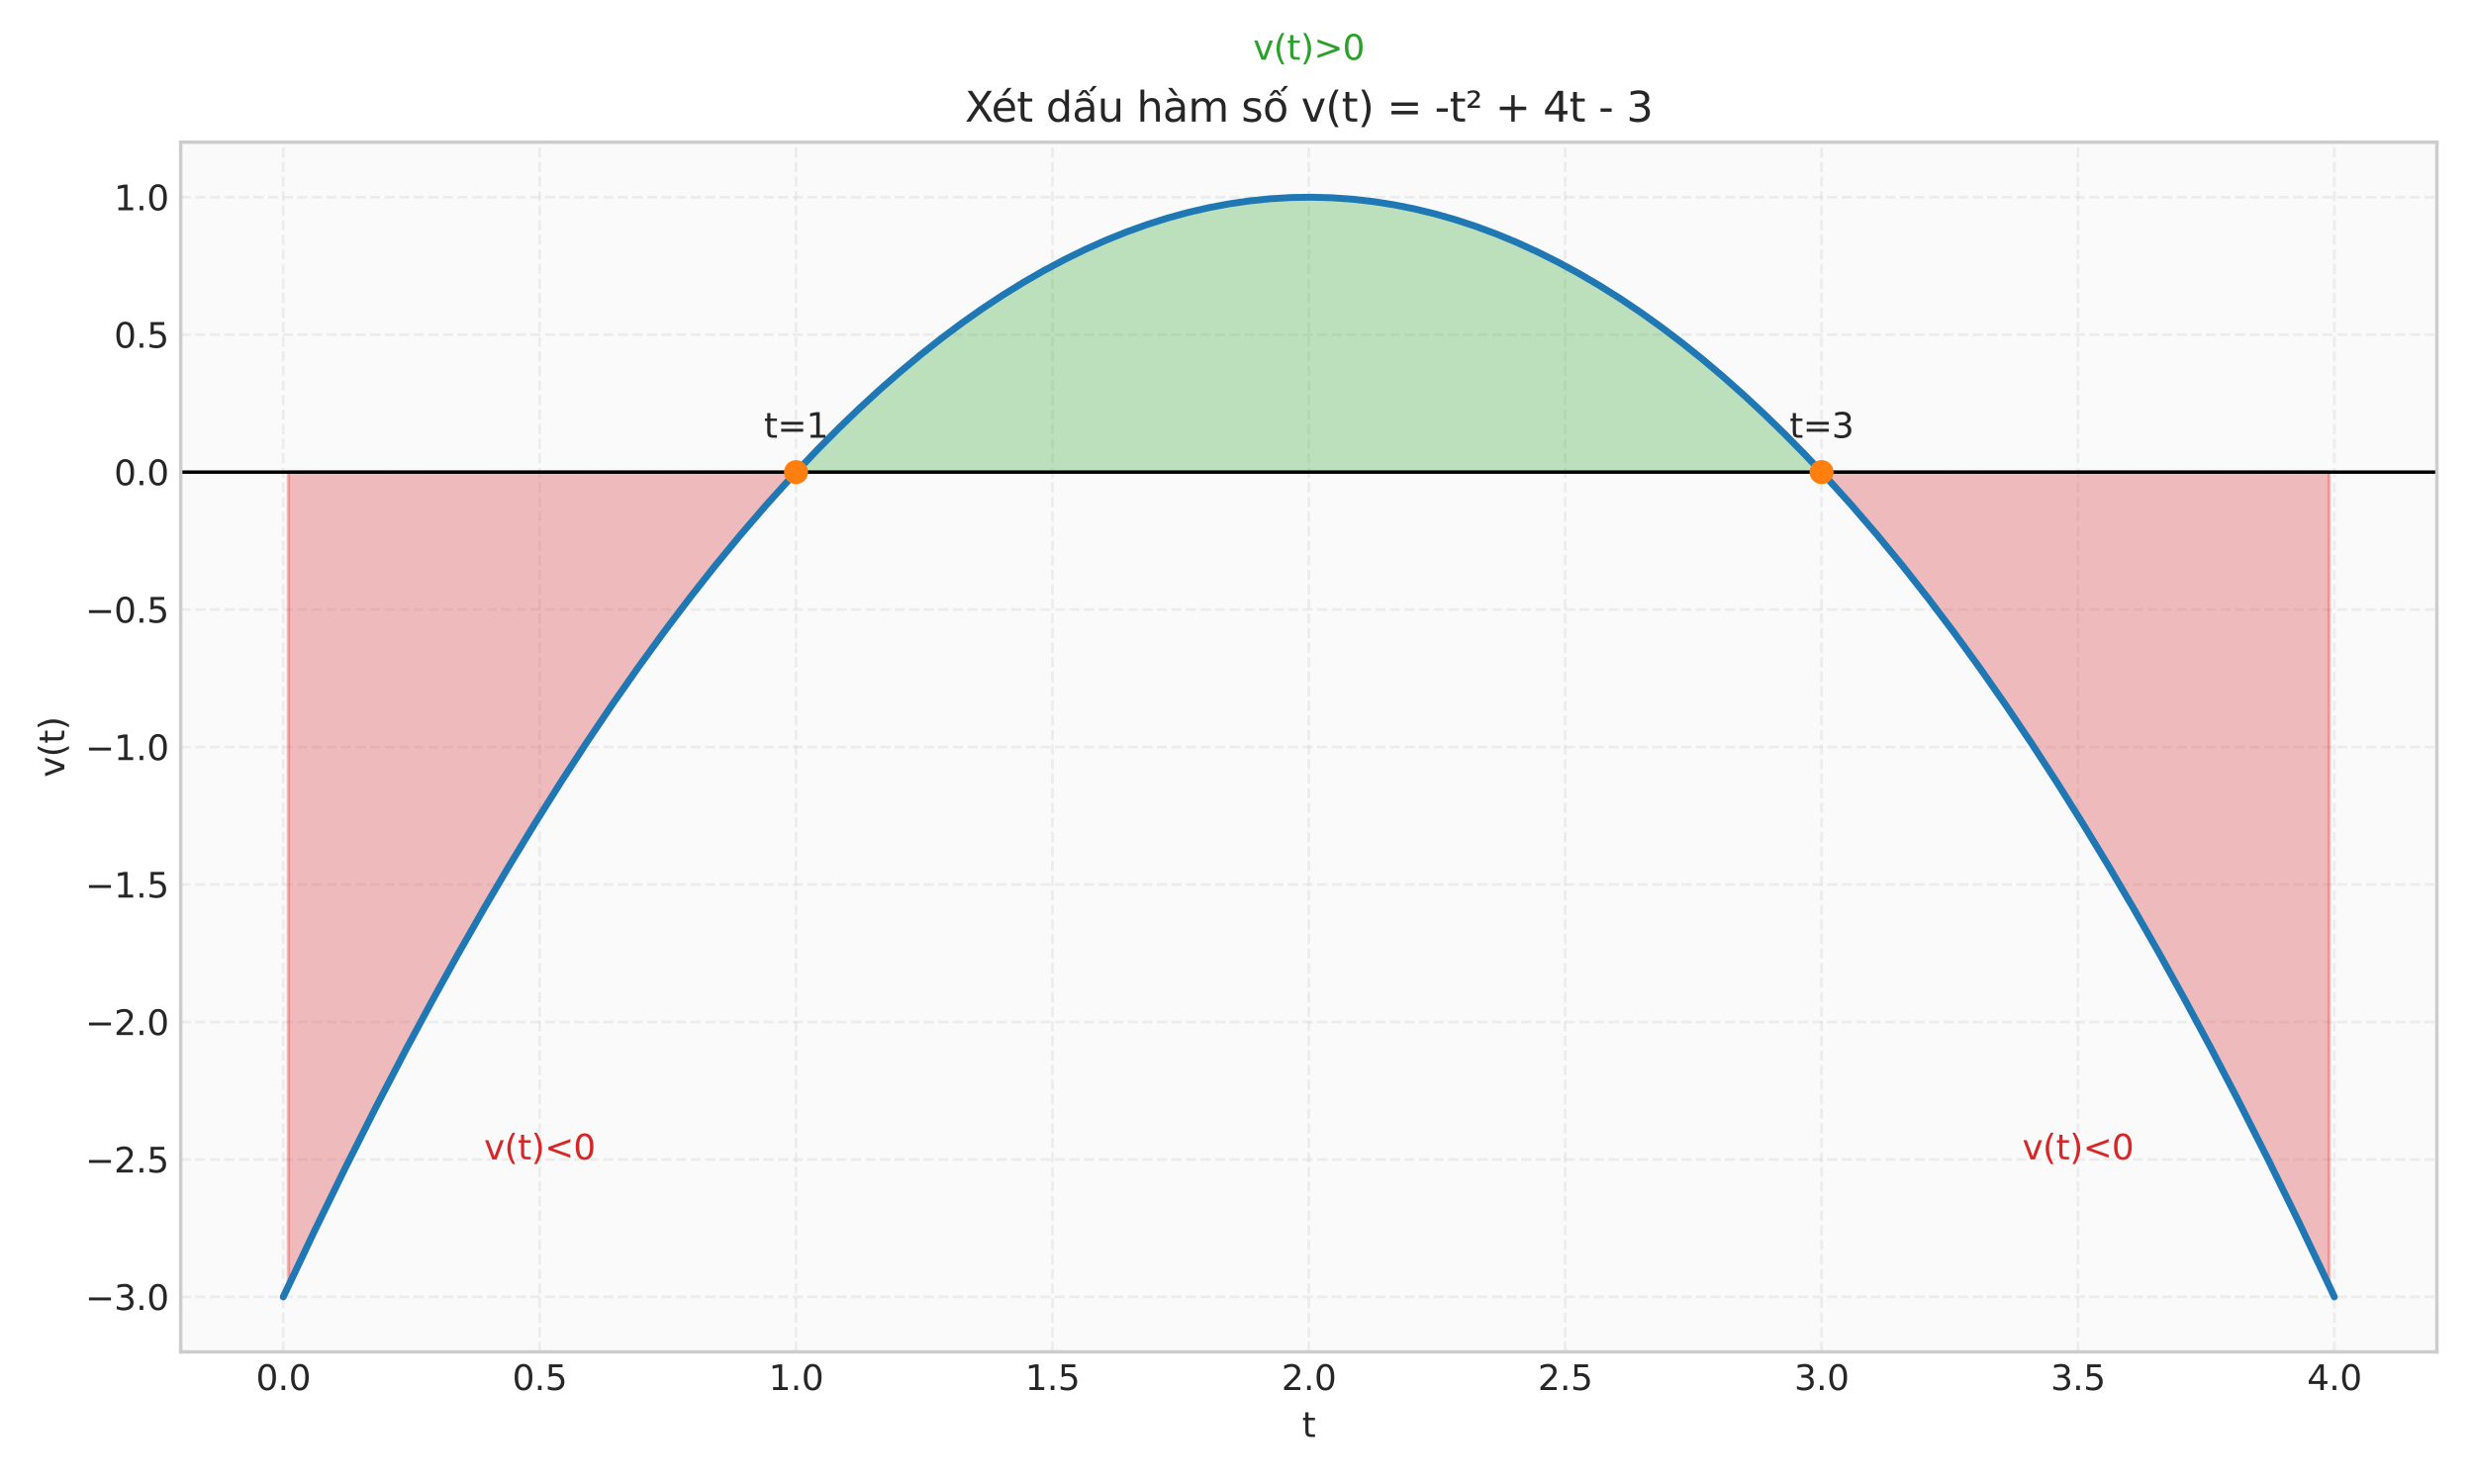 <?xml version="1.0" encoding="utf-8" standalone="no"?>
<!DOCTYPE svg PUBLIC "-//W3C//DTD SVG 1.1//EN"
  "http://www.w3.org/Graphics/SVG/1.1/DTD/svg11.dtd">
<svg xmlns:xlink="http://www.w3.org/1999/xlink" width="720pt" height="432pt" viewBox="0 0 720 432" xmlns="http://www.w3.org/2000/svg" version="1.1">
 <defs>
  <style type="text/css">*{stroke-linejoin: round; stroke-linecap: butt}</style>
 </defs>
 <g id="figure_1">
  <g id="patch_1">
   <path d="M 0 432 
L 720 432 
L 720 0 
L 0 0 
z
" style="fill: #ffffff"/>
  </g>
  <g id="axes_1">
   <g id="patch_2">
    <path d="M 52.59 393.54 
L 709.2 393.54 
L 709.2 41.402 
L 52.59 41.402 
z
" style="fill: #fafafa"/>
   </g>
   <g id="matplotlib.axis_1">
    <g id="xtick_1">
     <g id="line2d_1">
      <path d="M 82.436 393.54 
L 82.436 41.402 
" clip-path="url(#pb6a3a7832a)" style="fill: none; stroke-dasharray: 2.96,1.28; stroke-dashoffset: 0; stroke: #cccccc; stroke-opacity: 0.3; stroke-width: 0.8"/>
     </g>
     <g id="line2d_2"/>
     <g id="text_1">
      <!-- 0.0 -->
      <g style="fill: #262626" transform="translate(74.484 404.638) scale(0.1 -0.1)">
       <defs>
        <path id="DejaVuSans-30" d="M 2034 4250 
Q 1547 4250 1301 3770 
Q 1056 3291 1056 2328 
Q 1056 1369 1301 889 
Q 1547 409 2034 409 
Q 2525 409 2770 889 
Q 3016 1369 3016 2328 
Q 3016 3291 2770 3770 
Q 2525 4250 2034 4250 
z
M 2034 4750 
Q 2819 4750 3233 4129 
Q 3647 3509 3647 2328 
Q 3647 1150 3233 529 
Q 2819 -91 2034 -91 
Q 1250 -91 836 529 
Q 422 1150 422 2328 
Q 422 3509 836 4129 
Q 1250 4750 2034 4750 
z
" transform="scale(0.016)"/>
        <path id="DejaVuSans-2e" d="M 684 794 
L 1344 794 
L 1344 0 
L 684 0 
L 684 794 
z
" transform="scale(0.016)"/>
       </defs>
       <use xlink:href="#DejaVuSans-30"/>
       <use xlink:href="#DejaVuSans-2e" transform="translate(63.623 0)"/>
       <use xlink:href="#DejaVuSans-30" transform="translate(95.41 0)"/>
      </g>
     </g>
    </g>
    <g id="xtick_2">
     <g id="line2d_3">
      <path d="M 157.051 393.54 
L 157.051 41.402 
" clip-path="url(#pb6a3a7832a)" style="fill: none; stroke-dasharray: 2.96,1.28; stroke-dashoffset: 0; stroke: #cccccc; stroke-opacity: 0.3; stroke-width: 0.8"/>
     </g>
     <g id="line2d_4"/>
     <g id="text_2">
      <!-- 0.5 -->
      <g style="fill: #262626" transform="translate(149.099 404.638) scale(0.1 -0.1)">
       <defs>
        <path id="DejaVuSans-35" d="M 691 4666 
L 3169 4666 
L 3169 4134 
L 1269 4134 
L 1269 2991 
Q 1406 3038 1543 3061 
Q 1681 3084 1819 3084 
Q 2600 3084 3056 2656 
Q 3513 2228 3513 1497 
Q 3513 744 3044 326 
Q 2575 -91 1722 -91 
Q 1428 -91 1123 -41 
Q 819 9 494 109 
L 494 744 
Q 775 591 1075 516 
Q 1375 441 1709 441 
Q 2250 441 2565 725 
Q 2881 1009 2881 1497 
Q 2881 1984 2565 2268 
Q 2250 2553 1709 2553 
Q 1456 2553 1204 2497 
Q 953 2441 691 2322 
L 691 4666 
z
" transform="scale(0.016)"/>
       </defs>
       <use xlink:href="#DejaVuSans-30"/>
       <use xlink:href="#DejaVuSans-2e" transform="translate(63.623 0)"/>
       <use xlink:href="#DejaVuSans-35" transform="translate(95.41 0)"/>
      </g>
     </g>
    </g>
    <g id="xtick_3">
     <g id="line2d_5">
      <path d="M 231.665 393.54 
L 231.665 41.402 
" clip-path="url(#pb6a3a7832a)" style="fill: none; stroke-dasharray: 2.96,1.28; stroke-dashoffset: 0; stroke: #cccccc; stroke-opacity: 0.3; stroke-width: 0.8"/>
     </g>
     <g id="line2d_6"/>
     <g id="text_3">
      <!-- 1.0 -->
      <g style="fill: #262626" transform="translate(223.714 404.638) scale(0.1 -0.1)">
       <defs>
        <path id="DejaVuSans-31" d="M 794 531 
L 1825 531 
L 1825 4091 
L 703 3866 
L 703 4441 
L 1819 4666 
L 2450 4666 
L 2450 531 
L 3481 531 
L 3481 0 
L 794 0 
L 794 531 
z
" transform="scale(0.016)"/>
       </defs>
       <use xlink:href="#DejaVuSans-31"/>
       <use xlink:href="#DejaVuSans-2e" transform="translate(63.623 0)"/>
       <use xlink:href="#DejaVuSans-30" transform="translate(95.41 0)"/>
      </g>
     </g>
    </g>
    <g id="xtick_4">
     <g id="line2d_7">
      <path d="M 306.28 393.54 
L 306.28 41.402 
" clip-path="url(#pb6a3a7832a)" style="fill: none; stroke-dasharray: 2.96,1.28; stroke-dashoffset: 0; stroke: #cccccc; stroke-opacity: 0.3; stroke-width: 0.8"/>
     </g>
     <g id="line2d_8"/>
     <g id="text_4">
      <!-- 1.5 -->
      <g style="fill: #262626" transform="translate(298.329 404.638) scale(0.1 -0.1)">
       <use xlink:href="#DejaVuSans-31"/>
       <use xlink:href="#DejaVuSans-2e" transform="translate(63.623 0)"/>
       <use xlink:href="#DejaVuSans-35" transform="translate(95.41 0)"/>
      </g>
     </g>
    </g>
    <g id="xtick_5">
     <g id="line2d_9">
      <path d="M 380.895 393.54 
L 380.895 41.402 
" clip-path="url(#pb6a3a7832a)" style="fill: none; stroke-dasharray: 2.96,1.28; stroke-dashoffset: 0; stroke: #cccccc; stroke-opacity: 0.3; stroke-width: 0.8"/>
     </g>
     <g id="line2d_10"/>
     <g id="text_5">
      <!-- 2.0 -->
      <g style="fill: #262626" transform="translate(372.943 404.638) scale(0.1 -0.1)">
       <defs>
        <path id="DejaVuSans-32" d="M 1228 531 
L 3431 531 
L 3431 0 
L 469 0 
L 469 531 
Q 828 903 1448 1529 
Q 2069 2156 2228 2338 
Q 2531 2678 2651 2914 
Q 2772 3150 2772 3378 
Q 2772 3750 2511 3984 
Q 2250 4219 1831 4219 
Q 1534 4219 1204 4116 
Q 875 4013 500 3803 
L 500 4441 
Q 881 4594 1212 4672 
Q 1544 4750 1819 4750 
Q 2544 4750 2975 4387 
Q 3406 4025 3406 3419 
Q 3406 3131 3298 2873 
Q 3191 2616 2906 2266 
Q 2828 2175 2409 1742 
Q 1991 1309 1228 531 
z
" transform="scale(0.016)"/>
       </defs>
       <use xlink:href="#DejaVuSans-32"/>
       <use xlink:href="#DejaVuSans-2e" transform="translate(63.623 0)"/>
       <use xlink:href="#DejaVuSans-30" transform="translate(95.41 0)"/>
      </g>
     </g>
    </g>
    <g id="xtick_6">
     <g id="line2d_11">
      <path d="M 455.51 393.54 
L 455.51 41.402 
" clip-path="url(#pb6a3a7832a)" style="fill: none; stroke-dasharray: 2.96,1.28; stroke-dashoffset: 0; stroke: #cccccc; stroke-opacity: 0.3; stroke-width: 0.8"/>
     </g>
     <g id="line2d_12"/>
     <g id="text_6">
      <!-- 2.5 -->
      <g style="fill: #262626" transform="translate(447.558 404.638) scale(0.1 -0.1)">
       <use xlink:href="#DejaVuSans-32"/>
       <use xlink:href="#DejaVuSans-2e" transform="translate(63.623 0)"/>
       <use xlink:href="#DejaVuSans-35" transform="translate(95.41 0)"/>
      </g>
     </g>
    </g>
    <g id="xtick_7">
     <g id="line2d_13">
      <path d="M 530.125 393.54 
L 530.125 41.402 
" clip-path="url(#pb6a3a7832a)" style="fill: none; stroke-dasharray: 2.96,1.28; stroke-dashoffset: 0; stroke: #cccccc; stroke-opacity: 0.3; stroke-width: 0.8"/>
     </g>
     <g id="line2d_14"/>
     <g id="text_7">
      <!-- 3.0 -->
      <g style="fill: #262626" transform="translate(522.173 404.638) scale(0.1 -0.1)">
       <defs>
        <path id="DejaVuSans-33" d="M 2597 2516 
Q 3050 2419 3304 2112 
Q 3559 1806 3559 1356 
Q 3559 666 3084 287 
Q 2609 -91 1734 -91 
Q 1441 -91 1130 -33 
Q 819 25 488 141 
L 488 750 
Q 750 597 1062 519 
Q 1375 441 1716 441 
Q 2309 441 2620 675 
Q 2931 909 2931 1356 
Q 2931 1769 2642 2001 
Q 2353 2234 1838 2234 
L 1294 2234 
L 1294 2753 
L 1863 2753 
Q 2328 2753 2575 2939 
Q 2822 3125 2822 3475 
Q 2822 3834 2567 4026 
Q 2313 4219 1838 4219 
Q 1578 4219 1281 4162 
Q 984 4106 628 3988 
L 628 4550 
Q 988 4650 1302 4700 
Q 1616 4750 1894 4750 
Q 2613 4750 3031 4423 
Q 3450 4097 3450 3541 
Q 3450 3153 3228 2886 
Q 3006 2619 2597 2516 
z
" transform="scale(0.016)"/>
       </defs>
       <use xlink:href="#DejaVuSans-33"/>
       <use xlink:href="#DejaVuSans-2e" transform="translate(63.623 0)"/>
       <use xlink:href="#DejaVuSans-30" transform="translate(95.41 0)"/>
      </g>
     </g>
    </g>
    <g id="xtick_8">
     <g id="line2d_15">
      <path d="M 604.739 393.54 
L 604.739 41.402 
" clip-path="url(#pb6a3a7832a)" style="fill: none; stroke-dasharray: 2.96,1.28; stroke-dashoffset: 0; stroke: #cccccc; stroke-opacity: 0.3; stroke-width: 0.8"/>
     </g>
     <g id="line2d_16"/>
     <g id="text_8">
      <!-- 3.5 -->
      <g style="fill: #262626" transform="translate(596.788 404.638) scale(0.1 -0.1)">
       <use xlink:href="#DejaVuSans-33"/>
       <use xlink:href="#DejaVuSans-2e" transform="translate(63.623 0)"/>
       <use xlink:href="#DejaVuSans-35" transform="translate(95.41 0)"/>
      </g>
     </g>
    </g>
    <g id="xtick_9">
     <g id="line2d_17">
      <path d="M 679.354 393.54 
L 679.354 41.402 
" clip-path="url(#pb6a3a7832a)" style="fill: none; stroke-dasharray: 2.96,1.28; stroke-dashoffset: 0; stroke: #cccccc; stroke-opacity: 0.3; stroke-width: 0.8"/>
     </g>
     <g id="line2d_18"/>
     <g id="text_9">
      <!-- 4.0 -->
      <g style="fill: #262626" transform="translate(671.403 404.638) scale(0.1 -0.1)">
       <defs>
        <path id="DejaVuSans-34" d="M 2419 4116 
L 825 1625 
L 2419 1625 
L 2419 4116 
z
M 2253 4666 
L 3047 4666 
L 3047 1625 
L 3713 1625 
L 3713 1100 
L 3047 1100 
L 3047 0 
L 2419 0 
L 2419 1100 
L 313 1100 
L 313 1709 
L 2253 4666 
z
" transform="scale(0.016)"/>
       </defs>
       <use xlink:href="#DejaVuSans-34"/>
       <use xlink:href="#DejaVuSans-2e" transform="translate(63.623 0)"/>
       <use xlink:href="#DejaVuSans-30" transform="translate(95.41 0)"/>
      </g>
     </g>
    </g>
    <g id="text_10">
     <!-- t -->
     <g style="fill: #262626" transform="translate(378.935 418.317) scale(0.1 -0.1)">
      <defs>
       <path id="DejaVuSans-74" d="M 1172 4494 
L 1172 3500 
L 2356 3500 
L 2356 3053 
L 1172 3053 
L 1172 1153 
Q 1172 725 1289 603 
Q 1406 481 1766 481 
L 2356 481 
L 2356 0 
L 1766 0 
Q 1100 0 847 248 
Q 594 497 594 1153 
L 594 3053 
L 172 3053 
L 172 3500 
L 594 3500 
L 594 4494 
L 1172 4494 
z
" transform="scale(0.016)"/>
      </defs>
      <use xlink:href="#DejaVuSans-74"/>
     </g>
    </g>
   </g>
   <g id="matplotlib.axis_2">
    <g id="ytick_1">
     <g id="line2d_19">
      <path d="M 52.59 377.534 
L 709.2 377.534 
" clip-path="url(#pb6a3a7832a)" style="fill: none; stroke-dasharray: 2.96,1.28; stroke-dashoffset: 0; stroke: #cccccc; stroke-opacity: 0.3; stroke-width: 0.8"/>
     </g>
     <g id="line2d_20"/>
     <g id="text_11">
      <!-- −3.0 -->
      <g style="fill: #262626" transform="translate(24.807 381.333) scale(0.1 -0.1)">
       <defs>
        <path id="DejaVuSans-2212" d="M 678 2272 
L 4684 2272 
L 4684 1741 
L 678 1741 
L 678 2272 
z
" transform="scale(0.016)"/>
       </defs>
       <use xlink:href="#DejaVuSans-2212"/>
       <use xlink:href="#DejaVuSans-33" transform="translate(83.789 0)"/>
       <use xlink:href="#DejaVuSans-2e" transform="translate(147.412 0)"/>
       <use xlink:href="#DejaVuSans-30" transform="translate(179.199 0)"/>
      </g>
     </g>
    </g>
    <g id="ytick_2">
     <g id="line2d_21">
      <path d="M 52.59 337.518 
L 709.2 337.518 
" clip-path="url(#pb6a3a7832a)" style="fill: none; stroke-dasharray: 2.96,1.28; stroke-dashoffset: 0; stroke: #cccccc; stroke-opacity: 0.3; stroke-width: 0.8"/>
     </g>
     <g id="line2d_22"/>
     <g id="text_12">
      <!-- −2.5 -->
      <g style="fill: #262626" transform="translate(24.807 341.317) scale(0.1 -0.1)">
       <use xlink:href="#DejaVuSans-2212"/>
       <use xlink:href="#DejaVuSans-32" transform="translate(83.789 0)"/>
       <use xlink:href="#DejaVuSans-2e" transform="translate(147.412 0)"/>
       <use xlink:href="#DejaVuSans-35" transform="translate(179.199 0)"/>
      </g>
     </g>
    </g>
    <g id="ytick_3">
     <g id="line2d_23">
      <path d="M 52.59 297.502 
L 709.2 297.502 
" clip-path="url(#pb6a3a7832a)" style="fill: none; stroke-dasharray: 2.96,1.28; stroke-dashoffset: 0; stroke: #cccccc; stroke-opacity: 0.3; stroke-width: 0.8"/>
     </g>
     <g id="line2d_24"/>
     <g id="text_13">
      <!-- −2.0 -->
      <g style="fill: #262626" transform="translate(24.807 301.301) scale(0.1 -0.1)">
       <use xlink:href="#DejaVuSans-2212"/>
       <use xlink:href="#DejaVuSans-32" transform="translate(83.789 0)"/>
       <use xlink:href="#DejaVuSans-2e" transform="translate(147.412 0)"/>
       <use xlink:href="#DejaVuSans-30" transform="translate(179.199 0)"/>
      </g>
     </g>
    </g>
    <g id="ytick_4">
     <g id="line2d_25">
      <path d="M 52.59 257.486 
L 709.2 257.486 
" clip-path="url(#pb6a3a7832a)" style="fill: none; stroke-dasharray: 2.96,1.28; stroke-dashoffset: 0; stroke: #cccccc; stroke-opacity: 0.3; stroke-width: 0.8"/>
     </g>
     <g id="line2d_26"/>
     <g id="text_14">
      <!-- −1.5 -->
      <g style="fill: #262626" transform="translate(24.807 261.285) scale(0.1 -0.1)">
       <use xlink:href="#DejaVuSans-2212"/>
       <use xlink:href="#DejaVuSans-31" transform="translate(83.789 0)"/>
       <use xlink:href="#DejaVuSans-2e" transform="translate(147.412 0)"/>
       <use xlink:href="#DejaVuSans-35" transform="translate(179.199 0)"/>
      </g>
     </g>
    </g>
    <g id="ytick_5">
     <g id="line2d_27">
      <path d="M 52.59 217.47 
L 709.2 217.47 
" clip-path="url(#pb6a3a7832a)" style="fill: none; stroke-dasharray: 2.96,1.28; stroke-dashoffset: 0; stroke: #cccccc; stroke-opacity: 0.3; stroke-width: 0.8"/>
     </g>
     <g id="line2d_28"/>
     <g id="text_15">
      <!-- −1.0 -->
      <g style="fill: #262626" transform="translate(24.807 221.269) scale(0.1 -0.1)">
       <use xlink:href="#DejaVuSans-2212"/>
       <use xlink:href="#DejaVuSans-31" transform="translate(83.789 0)"/>
       <use xlink:href="#DejaVuSans-2e" transform="translate(147.412 0)"/>
       <use xlink:href="#DejaVuSans-30" transform="translate(179.199 0)"/>
      </g>
     </g>
    </g>
    <g id="ytick_6">
     <g id="line2d_29">
      <path d="M 52.59 177.454 
L 709.2 177.454 
" clip-path="url(#pb6a3a7832a)" style="fill: none; stroke-dasharray: 2.96,1.28; stroke-dashoffset: 0; stroke: #cccccc; stroke-opacity: 0.3; stroke-width: 0.8"/>
     </g>
     <g id="line2d_30"/>
     <g id="text_16">
      <!-- −0.5 -->
      <g style="fill: #262626" transform="translate(24.807 181.253) scale(0.1 -0.1)">
       <use xlink:href="#DejaVuSans-2212"/>
       <use xlink:href="#DejaVuSans-30" transform="translate(83.789 0)"/>
       <use xlink:href="#DejaVuSans-2e" transform="translate(147.412 0)"/>
       <use xlink:href="#DejaVuSans-35" transform="translate(179.199 0)"/>
      </g>
     </g>
    </g>
    <g id="ytick_7">
     <g id="line2d_31">
      <path d="M 52.59 137.438 
L 709.2 137.438 
" clip-path="url(#pb6a3a7832a)" style="fill: none; stroke-dasharray: 2.96,1.28; stroke-dashoffset: 0; stroke: #cccccc; stroke-opacity: 0.3; stroke-width: 0.8"/>
     </g>
     <g id="line2d_32"/>
     <g id="text_17">
      <!-- 0.0 -->
      <g style="fill: #262626" transform="translate(33.187 141.237) scale(0.1 -0.1)">
       <use xlink:href="#DejaVuSans-30"/>
       <use xlink:href="#DejaVuSans-2e" transform="translate(63.623 0)"/>
       <use xlink:href="#DejaVuSans-30" transform="translate(95.41 0)"/>
      </g>
     </g>
    </g>
    <g id="ytick_8">
     <g id="line2d_33">
      <path d="M 52.59 97.422 
L 709.2 97.422 
" clip-path="url(#pb6a3a7832a)" style="fill: none; stroke-dasharray: 2.96,1.28; stroke-dashoffset: 0; stroke: #cccccc; stroke-opacity: 0.3; stroke-width: 0.8"/>
     </g>
     <g id="line2d_34"/>
     <g id="text_18">
      <!-- 0.5 -->
      <g style="fill: #262626" transform="translate(33.187 101.222) scale(0.1 -0.1)">
       <use xlink:href="#DejaVuSans-30"/>
       <use xlink:href="#DejaVuSans-2e" transform="translate(63.623 0)"/>
       <use xlink:href="#DejaVuSans-35" transform="translate(95.41 0)"/>
      </g>
     </g>
    </g>
    <g id="ytick_9">
     <g id="line2d_35">
      <path d="M 52.59 57.406 
L 709.2 57.406 
" clip-path="url(#pb6a3a7832a)" style="fill: none; stroke-dasharray: 2.96,1.28; stroke-dashoffset: 0; stroke: #cccccc; stroke-opacity: 0.3; stroke-width: 0.8"/>
     </g>
     <g id="line2d_36"/>
     <g id="text_19">
      <!-- 1.0 -->
      <g style="fill: #262626" transform="translate(33.187 61.206) scale(0.1 -0.1)">
       <use xlink:href="#DejaVuSans-31"/>
       <use xlink:href="#DejaVuSans-2e" transform="translate(63.623 0)"/>
       <use xlink:href="#DejaVuSans-30" transform="translate(95.41 0)"/>
      </g>
     </g>
    </g>
    <g id="text_20">
     <!-- v(t) -->
     <g style="fill: #262626" transform="translate(18.727 226.292) rotate(-90) scale(0.1 -0.1)">
      <defs>
       <path id="DejaVuSans-76" d="M 191 3500 
L 800 3500 
L 1894 563 
L 2988 3500 
L 3597 3500 
L 2284 0 
L 1503 0 
L 191 3500 
z
" transform="scale(0.016)"/>
       <path id="DejaVuSans-28" d="M 1984 4856 
Q 1566 4138 1362 3434 
Q 1159 2731 1159 2009 
Q 1159 1288 1364 580 
Q 1569 -128 1984 -844 
L 1484 -844 
Q 1016 -109 783 600 
Q 550 1309 550 2009 
Q 550 2706 781 3412 
Q 1013 4119 1484 4856 
L 1984 4856 
z
" transform="scale(0.016)"/>
       <path id="DejaVuSans-29" d="M 513 4856 
L 1013 4856 
Q 1481 4119 1714 3412 
Q 1947 2706 1947 2009 
Q 1947 1309 1714 600 
Q 1481 -109 1013 -844 
L 513 -844 
Q 928 -128 1133 580 
Q 1338 1288 1338 2009 
Q 1338 2731 1133 3434 
Q 928 4138 513 4856 
z
" transform="scale(0.016)"/>
      </defs>
      <use xlink:href="#DejaVuSans-76"/>
      <use xlink:href="#DejaVuSans-28" transform="translate(59.18 0)"/>
      <use xlink:href="#DejaVuSans-74" transform="translate(98.193 0)"/>
      <use xlink:href="#DejaVuSans-29" transform="translate(137.402 0)"/>
     </g>
    </g>
   </g>
   <g id="FillBetweenPolyCollection_1">
    <defs>
     <path id="m04c8e797db" d="M 83.932 -294.562 
L 83.932 -57.668 
L 85.428 -60.853 
L 86.924 -64.022 
L 88.42 -67.175 
L 89.916 -70.312 
L 91.412 -73.432 
L 92.908 -76.537 
L 94.404 -79.626 
L 95.9 -82.698 
L 97.396 -85.755 
L 98.892 -88.795 
L 100.388 -91.82 
L 101.884 -94.828 
L 103.38 -97.82 
L 104.876 -100.796 
L 106.372 -103.756 
L 107.869 -106.7 
L 109.365 -109.628 
L 110.861 -112.539 
L 112.357 -115.435 
L 113.853 -118.314 
L 115.349 -121.178 
L 116.845 -124.025 
L 118.341 -126.856 
L 119.837 -129.672 
L 121.333 -132.471 
L 122.829 -135.254 
L 124.325 -138.021 
L 125.821 -140.771 
L 127.317 -143.506 
L 128.813 -146.225 
L 130.309 -148.927 
L 131.805 -151.614 
L 133.301 -154.284 
L 134.797 -156.939 
L 136.293 -159.577 
L 137.789 -162.199 
L 139.285 -164.805 
L 140.781 -167.395 
L 142.277 -169.969 
L 143.773 -172.527 
L 145.269 -175.068 
L 146.765 -177.594 
L 148.261 -180.103 
L 149.758 -182.597 
L 151.254 -185.074 
L 152.75 -187.535 
L 154.246 -189.981 
L 155.742 -192.41 
L 157.238 -194.823 
L 158.734 -197.22 
L 160.23 -199.6 
L 161.726 -201.965 
L 163.222 -204.314 
L 164.718 -206.646 
L 166.214 -208.963 
L 167.71 -211.263 
L 169.206 -213.548 
L 170.702 -215.816 
L 172.198 -218.068 
L 173.694 -220.304 
L 175.19 -222.524 
L 176.686 -224.728 
L 178.182 -226.916 
L 179.678 -229.087 
L 181.174 -231.243 
L 182.67 -233.383 
L 184.166 -235.506 
L 185.662 -237.613 
L 187.158 -239.705 
L 188.654 -241.78 
L 190.15 -243.839 
L 191.647 -245.882 
L 193.143 -247.909 
L 194.639 -249.92 
L 196.135 -251.914 
L 197.631 -253.893 
L 199.127 -255.856 
L 200.623 -257.802 
L 202.119 -259.733 
L 203.615 -261.647 
L 205.111 -263.545 
L 206.607 -265.427 
L 208.103 -267.293 
L 209.599 -269.143 
L 211.095 -270.977 
L 212.591 -272.795 
L 214.087 -274.597 
L 215.583 -276.382 
L 217.079 -278.152 
L 218.575 -279.905 
L 220.071 -281.643 
L 221.567 -283.364 
L 223.063 -285.069 
L 224.559 -286.758 
L 226.055 -288.431 
L 227.551 -290.088 
L 229.047 -291.729 
L 230.543 -293.354 
L 230.543 -294.562 
L 230.543 -294.562 
L 229.047 -294.562 
L 227.551 -294.562 
L 226.055 -294.562 
L 224.559 -294.562 
L 223.063 -294.562 
L 221.567 -294.562 
L 220.071 -294.562 
L 218.575 -294.562 
L 217.079 -294.562 
L 215.583 -294.562 
L 214.087 -294.562 
L 212.591 -294.562 
L 211.095 -294.562 
L 209.599 -294.562 
L 208.103 -294.562 
L 206.607 -294.562 
L 205.111 -294.562 
L 203.615 -294.562 
L 202.119 -294.562 
L 200.623 -294.562 
L 199.127 -294.562 
L 197.631 -294.562 
L 196.135 -294.562 
L 194.639 -294.562 
L 193.143 -294.562 
L 191.647 -294.562 
L 190.15 -294.562 
L 188.654 -294.562 
L 187.158 -294.562 
L 185.662 -294.562 
L 184.166 -294.562 
L 182.67 -294.562 
L 181.174 -294.562 
L 179.678 -294.562 
L 178.182 -294.562 
L 176.686 -294.562 
L 175.19 -294.562 
L 173.694 -294.562 
L 172.198 -294.562 
L 170.702 -294.562 
L 169.206 -294.562 
L 167.71 -294.562 
L 166.214 -294.562 
L 164.718 -294.562 
L 163.222 -294.562 
L 161.726 -294.562 
L 160.23 -294.562 
L 158.734 -294.562 
L 157.238 -294.562 
L 155.742 -294.562 
L 154.246 -294.562 
L 152.75 -294.562 
L 151.254 -294.562 
L 149.758 -294.562 
L 148.261 -294.562 
L 146.765 -294.562 
L 145.269 -294.562 
L 143.773 -294.562 
L 142.277 -294.562 
L 140.781 -294.562 
L 139.285 -294.562 
L 137.789 -294.562 
L 136.293 -294.562 
L 134.797 -294.562 
L 133.301 -294.562 
L 131.805 -294.562 
L 130.309 -294.562 
L 128.813 -294.562 
L 127.317 -294.562 
L 125.821 -294.562 
L 124.325 -294.562 
L 122.829 -294.562 
L 121.333 -294.562 
L 119.837 -294.562 
L 118.341 -294.562 
L 116.845 -294.562 
L 115.349 -294.562 
L 113.853 -294.562 
L 112.357 -294.562 
L 110.861 -294.562 
L 109.365 -294.562 
L 107.869 -294.562 
L 106.372 -294.562 
L 104.876 -294.562 
L 103.38 -294.562 
L 101.884 -294.562 
L 100.388 -294.562 
L 98.892 -294.562 
L 97.396 -294.562 
L 95.9 -294.562 
L 94.404 -294.562 
L 92.908 -294.562 
L 91.412 -294.562 
L 89.916 -294.562 
L 88.42 -294.562 
L 86.924 -294.562 
L 85.428 -294.562 
L 83.932 -294.562 
z
" style="stroke: #d62728; stroke-opacity: 0.3"/>
    </defs>
    <g clip-path="url(#pb6a3a7832a)">
     <use xlink:href="#m04c8e797db" x="0" y="432" style="fill: #d62728; fill-opacity: 0.3; stroke: #d62728; stroke-opacity: 0.3"/>
    </g>
   </g>
   <g id="FillBetweenPolyCollection_2">
    <defs>
     <path id="mfc09bd94ae" d="M 232.039 -294.562 
L 232.039 -294.962 
L 233.535 -296.555 
L 235.032 -298.132 
L 236.528 -299.692 
L 238.024 -301.236 
L 239.52 -302.764 
L 241.016 -304.277 
L 242.512 -305.773 
L 244.008 -307.253 
L 245.504 -308.717 
L 247 -310.164 
L 248.496 -311.596 
L 249.992 -313.012 
L 251.488 -314.411 
L 252.984 -315.795 
L 254.48 -317.162 
L 255.976 -318.513 
L 257.472 -319.849 
L 258.968 -321.168 
L 260.464 -322.471 
L 261.96 -323.758 
L 263.456 -325.028 
L 264.952 -326.283 
L 266.448 -327.522 
L 267.944 -328.745 
L 269.44 -329.951 
L 270.936 -331.141 
L 272.432 -332.316 
L 273.928 -333.474 
L 275.424 -334.616 
L 276.921 -335.742 
L 278.417 -336.852 
L 279.913 -337.946 
L 281.409 -339.024 
L 282.905 -340.086 
L 284.401 -341.131 
L 285.897 -342.161 
L 287.393 -343.174 
L 288.889 -344.172 
L 290.385 -345.153 
L 291.881 -346.118 
L 293.377 -347.067 
L 294.873 -348 
L 296.369 -348.917 
L 297.865 -349.818 
L 299.361 -350.703 
L 300.857 -351.572 
L 302.353 -352.424 
L 303.849 -353.261 
L 305.345 -354.081 
L 306.841 -354.885 
L 308.337 -355.674 
L 309.833 -356.446 
L 311.329 -357.202 
L 312.825 -357.942 
L 314.321 -358.666 
L 315.817 -359.374 
L 317.313 -360.065 
L 318.81 -360.741 
L 320.306 -361.401 
L 321.802 -362.044 
L 323.298 -362.671 
L 324.794 -363.283 
L 326.29 -363.878 
L 327.786 -364.457 
L 329.282 -365.02 
L 330.778 -365.567 
L 332.274 -366.098 
L 333.77 -366.613 
L 335.266 -367.111 
L 336.762 -367.594 
L 338.258 -368.06 
L 339.754 -368.511 
L 341.25 -368.945 
L 342.746 -369.363 
L 344.242 -369.766 
L 345.738 -370.152 
L 347.234 -370.522 
L 348.73 -370.876 
L 350.226 -371.213 
L 351.722 -371.535 
L 353.218 -371.841 
L 354.714 -372.13 
L 356.21 -372.404 
L 357.706 -372.661 
L 359.202 -372.902 
L 360.699 -373.128 
L 362.195 -373.337 
L 363.691 -373.53 
L 365.187 -373.707 
L 366.683 -373.868 
L 368.179 -374.012 
L 369.675 -374.141 
L 371.171 -374.254 
L 372.667 -374.35 
L 374.163 -374.431 
L 375.659 -374.495 
L 377.155 -374.543 
L 378.651 -374.576 
L 380.147 -374.592 
L 381.643 -374.592 
L 383.139 -374.576 
L 384.635 -374.543 
L 386.131 -374.495 
L 387.627 -374.431 
L 389.123 -374.35 
L 390.619 -374.254 
L 392.115 -374.141 
L 393.611 -374.012 
L 395.107 -373.868 
L 396.603 -373.707 
L 398.099 -373.53 
L 399.595 -373.337 
L 401.091 -373.128 
L 402.588 -372.902 
L 404.084 -372.661 
L 405.58 -372.404 
L 407.076 -372.13 
L 408.572 -371.841 
L 410.068 -371.535 
L 411.564 -371.213 
L 413.06 -370.876 
L 414.556 -370.522 
L 416.052 -370.152 
L 417.548 -369.766 
L 419.044 -369.363 
L 420.54 -368.945 
L 422.036 -368.511 
L 423.532 -368.06 
L 425.028 -367.594 
L 426.524 -367.111 
L 428.02 -366.613 
L 429.516 -366.098 
L 431.012 -365.567 
L 432.508 -365.02 
L 434.004 -364.457 
L 435.5 -363.878 
L 436.996 -363.283 
L 438.492 -362.671 
L 439.988 -362.044 
L 441.484 -361.401 
L 442.98 -360.741 
L 444.477 -360.065 
L 445.973 -359.374 
L 447.469 -358.666 
L 448.965 -357.942 
L 450.461 -357.202 
L 451.957 -356.446 
L 453.453 -355.674 
L 454.949 -354.885 
L 456.445 -354.081 
L 457.941 -353.261 
L 459.437 -352.424 
L 460.933 -351.572 
L 462.429 -350.703 
L 463.925 -349.818 
L 465.421 -348.917 
L 466.917 -348 
L 468.413 -347.067 
L 469.909 -346.118 
L 471.405 -345.153 
L 472.901 -344.172 
L 474.397 -343.174 
L 475.893 -342.161 
L 477.389 -341.131 
L 478.885 -340.086 
L 480.381 -339.024 
L 481.877 -337.946 
L 483.373 -336.852 
L 484.869 -335.742 
L 486.366 -334.616 
L 487.862 -333.474 
L 489.358 -332.316 
L 490.854 -331.141 
L 492.35 -329.951 
L 493.846 -328.745 
L 495.342 -327.522 
L 496.838 -326.283 
L 498.334 -325.028 
L 499.83 -323.758 
L 501.326 -322.471 
L 502.822 -321.168 
L 504.318 -319.849 
L 505.814 -318.513 
L 507.31 -317.162 
L 508.806 -315.795 
L 510.302 -314.411 
L 511.798 -313.012 
L 513.294 -311.596 
L 514.79 -310.164 
L 516.286 -308.717 
L 517.782 -307.253 
L 519.278 -305.773 
L 520.774 -304.277 
L 522.27 -302.764 
L 523.766 -301.236 
L 525.262 -299.692 
L 526.758 -298.132 
L 528.255 -296.555 
L 529.751 -294.962 
L 529.751 -294.562 
L 529.751 -294.562 
L 528.255 -294.562 
L 526.758 -294.562 
L 525.262 -294.562 
L 523.766 -294.562 
L 522.27 -294.562 
L 520.774 -294.562 
L 519.278 -294.562 
L 517.782 -294.562 
L 516.286 -294.562 
L 514.79 -294.562 
L 513.294 -294.562 
L 511.798 -294.562 
L 510.302 -294.562 
L 508.806 -294.562 
L 507.31 -294.562 
L 505.814 -294.562 
L 504.318 -294.562 
L 502.822 -294.562 
L 501.326 -294.562 
L 499.83 -294.562 
L 498.334 -294.562 
L 496.838 -294.562 
L 495.342 -294.562 
L 493.846 -294.562 
L 492.35 -294.562 
L 490.854 -294.562 
L 489.358 -294.562 
L 487.862 -294.562 
L 486.366 -294.562 
L 484.869 -294.562 
L 483.373 -294.562 
L 481.877 -294.562 
L 480.381 -294.562 
L 478.885 -294.562 
L 477.389 -294.562 
L 475.893 -294.562 
L 474.397 -294.562 
L 472.901 -294.562 
L 471.405 -294.562 
L 469.909 -294.562 
L 468.413 -294.562 
L 466.917 -294.562 
L 465.421 -294.562 
L 463.925 -294.562 
L 462.429 -294.562 
L 460.933 -294.562 
L 459.437 -294.562 
L 457.941 -294.562 
L 456.445 -294.562 
L 454.949 -294.562 
L 453.453 -294.562 
L 451.957 -294.562 
L 450.461 -294.562 
L 448.965 -294.562 
L 447.469 -294.562 
L 445.973 -294.562 
L 444.477 -294.562 
L 442.98 -294.562 
L 441.484 -294.562 
L 439.988 -294.562 
L 438.492 -294.562 
L 436.996 -294.562 
L 435.5 -294.562 
L 434.004 -294.562 
L 432.508 -294.562 
L 431.012 -294.562 
L 429.516 -294.562 
L 428.02 -294.562 
L 426.524 -294.562 
L 425.028 -294.562 
L 423.532 -294.562 
L 422.036 -294.562 
L 420.54 -294.562 
L 419.044 -294.562 
L 417.548 -294.562 
L 416.052 -294.562 
L 414.556 -294.562 
L 413.06 -294.562 
L 411.564 -294.562 
L 410.068 -294.562 
L 408.572 -294.562 
L 407.076 -294.562 
L 405.58 -294.562 
L 404.084 -294.562 
L 402.588 -294.562 
L 401.091 -294.562 
L 399.595 -294.562 
L 398.099 -294.562 
L 396.603 -294.562 
L 395.107 -294.562 
L 393.611 -294.562 
L 392.115 -294.562 
L 390.619 -294.562 
L 389.123 -294.562 
L 387.627 -294.562 
L 386.131 -294.562 
L 384.635 -294.562 
L 383.139 -294.562 
L 381.643 -294.562 
L 380.147 -294.562 
L 378.651 -294.562 
L 377.155 -294.562 
L 375.659 -294.562 
L 374.163 -294.562 
L 372.667 -294.562 
L 371.171 -294.562 
L 369.675 -294.562 
L 368.179 -294.562 
L 366.683 -294.562 
L 365.187 -294.562 
L 363.691 -294.562 
L 362.195 -294.562 
L 360.699 -294.562 
L 359.202 -294.562 
L 357.706 -294.562 
L 356.21 -294.562 
L 354.714 -294.562 
L 353.218 -294.562 
L 351.722 -294.562 
L 350.226 -294.562 
L 348.73 -294.562 
L 347.234 -294.562 
L 345.738 -294.562 
L 344.242 -294.562 
L 342.746 -294.562 
L 341.25 -294.562 
L 339.754 -294.562 
L 338.258 -294.562 
L 336.762 -294.562 
L 335.266 -294.562 
L 333.77 -294.562 
L 332.274 -294.562 
L 330.778 -294.562 
L 329.282 -294.562 
L 327.786 -294.562 
L 326.29 -294.562 
L 324.794 -294.562 
L 323.298 -294.562 
L 321.802 -294.562 
L 320.306 -294.562 
L 318.81 -294.562 
L 317.313 -294.562 
L 315.817 -294.562 
L 314.321 -294.562 
L 312.825 -294.562 
L 311.329 -294.562 
L 309.833 -294.562 
L 308.337 -294.562 
L 306.841 -294.562 
L 305.345 -294.562 
L 303.849 -294.562 
L 302.353 -294.562 
L 300.857 -294.562 
L 299.361 -294.562 
L 297.865 -294.562 
L 296.369 -294.562 
L 294.873 -294.562 
L 293.377 -294.562 
L 291.881 -294.562 
L 290.385 -294.562 
L 288.889 -294.562 
L 287.393 -294.562 
L 285.897 -294.562 
L 284.401 -294.562 
L 282.905 -294.562 
L 281.409 -294.562 
L 279.913 -294.562 
L 278.417 -294.562 
L 276.921 -294.562 
L 275.424 -294.562 
L 273.928 -294.562 
L 272.432 -294.562 
L 270.936 -294.562 
L 269.44 -294.562 
L 267.944 -294.562 
L 266.448 -294.562 
L 264.952 -294.562 
L 263.456 -294.562 
L 261.96 -294.562 
L 260.464 -294.562 
L 258.968 -294.562 
L 257.472 -294.562 
L 255.976 -294.562 
L 254.48 -294.562 
L 252.984 -294.562 
L 251.488 -294.562 
L 249.992 -294.562 
L 248.496 -294.562 
L 247 -294.562 
L 245.504 -294.562 
L 244.008 -294.562 
L 242.512 -294.562 
L 241.016 -294.562 
L 239.52 -294.562 
L 238.024 -294.562 
L 236.528 -294.562 
L 235.032 -294.562 
L 233.535 -294.562 
L 232.039 -294.562 
z
" style="stroke: #2ca02c; stroke-opacity: 0.3"/>
    </defs>
    <g clip-path="url(#pb6a3a7832a)">
     <use xlink:href="#mfc09bd94ae" x="0" y="432" style="fill: #2ca02c; fill-opacity: 0.3; stroke: #2ca02c; stroke-opacity: 0.3"/>
    </g>
   </g>
   <g id="FillBetweenPolyCollection_3">
    <defs>
     <path id="m00ac8ee304" d="M 531.247 -294.562 
L 531.247 -293.354 
L 532.743 -291.729 
L 534.239 -290.088 
L 535.735 -288.431 
L 537.231 -286.758 
L 538.727 -285.069 
L 540.223 -283.364 
L 541.719 -281.643 
L 543.215 -279.905 
L 544.711 -278.152 
L 546.207 -276.382 
L 547.703 -274.597 
L 549.199 -272.795 
L 550.695 -270.977 
L 552.191 -269.143 
L 553.687 -267.293 
L 555.183 -265.427 
L 556.679 -263.545 
L 558.175 -261.647 
L 559.671 -259.733 
L 561.167 -257.802 
L 562.663 -255.856 
L 564.159 -253.893 
L 565.655 -251.914 
L 567.151 -249.92 
L 568.647 -247.909 
L 570.143 -245.882 
L 571.64 -243.839 
L 573.136 -241.78 
L 574.632 -239.705 
L 576.128 -237.613 
L 577.624 -235.506 
L 579.12 -233.383 
L 580.616 -231.243 
L 582.112 -229.087 
L 583.608 -226.916 
L 585.104 -224.728 
L 586.6 -222.524 
L 588.096 -220.304 
L 589.592 -218.068 
L 591.088 -215.816 
L 592.584 -213.548 
L 594.08 -211.263 
L 595.576 -208.963 
L 597.072 -206.646 
L 598.568 -204.314 
L 600.064 -201.965 
L 601.56 -199.6 
L 603.056 -197.22 
L 604.552 -194.823 
L 606.048 -192.41 
L 607.544 -189.981 
L 609.04 -187.535 
L 610.536 -185.074 
L 612.032 -182.597 
L 613.529 -180.103 
L 615.025 -177.594 
L 616.521 -175.068 
L 618.017 -172.527 
L 619.513 -169.969 
L 621.009 -167.395 
L 622.505 -164.805 
L 624.001 -162.199 
L 625.497 -159.577 
L 626.993 -156.939 
L 628.489 -154.284 
L 629.985 -151.614 
L 631.481 -148.927 
L 632.977 -146.225 
L 634.473 -143.506 
L 635.969 -140.771 
L 637.465 -138.021 
L 638.961 -135.254 
L 640.457 -132.471 
L 641.953 -129.672 
L 643.449 -126.856 
L 644.945 -124.025 
L 646.441 -121.178 
L 647.937 -118.314 
L 649.433 -115.435 
L 650.929 -112.539 
L 652.425 -109.628 
L 653.921 -106.7 
L 655.418 -103.756 
L 656.914 -100.796 
L 658.41 -97.82 
L 659.906 -94.828 
L 661.402 -91.82 
L 662.898 -88.795 
L 664.394 -85.755 
L 665.89 -82.698 
L 667.386 -79.626 
L 668.882 -76.537 
L 670.378 -73.432 
L 671.874 -70.312 
L 673.37 -67.175 
L 674.866 -64.022 
L 676.362 -60.853 
L 677.858 -57.668 
L 677.858 -294.562 
L 677.858 -294.562 
L 676.362 -294.562 
L 674.866 -294.562 
L 673.37 -294.562 
L 671.874 -294.562 
L 670.378 -294.562 
L 668.882 -294.562 
L 667.386 -294.562 
L 665.89 -294.562 
L 664.394 -294.562 
L 662.898 -294.562 
L 661.402 -294.562 
L 659.906 -294.562 
L 658.41 -294.562 
L 656.914 -294.562 
L 655.418 -294.562 
L 653.921 -294.562 
L 652.425 -294.562 
L 650.929 -294.562 
L 649.433 -294.562 
L 647.937 -294.562 
L 646.441 -294.562 
L 644.945 -294.562 
L 643.449 -294.562 
L 641.953 -294.562 
L 640.457 -294.562 
L 638.961 -294.562 
L 637.465 -294.562 
L 635.969 -294.562 
L 634.473 -294.562 
L 632.977 -294.562 
L 631.481 -294.562 
L 629.985 -294.562 
L 628.489 -294.562 
L 626.993 -294.562 
L 625.497 -294.562 
L 624.001 -294.562 
L 622.505 -294.562 
L 621.009 -294.562 
L 619.513 -294.562 
L 618.017 -294.562 
L 616.521 -294.562 
L 615.025 -294.562 
L 613.529 -294.562 
L 612.032 -294.562 
L 610.536 -294.562 
L 609.04 -294.562 
L 607.544 -294.562 
L 606.048 -294.562 
L 604.552 -294.562 
L 603.056 -294.562 
L 601.56 -294.562 
L 600.064 -294.562 
L 598.568 -294.562 
L 597.072 -294.562 
L 595.576 -294.562 
L 594.08 -294.562 
L 592.584 -294.562 
L 591.088 -294.562 
L 589.592 -294.562 
L 588.096 -294.562 
L 586.6 -294.562 
L 585.104 -294.562 
L 583.608 -294.562 
L 582.112 -294.562 
L 580.616 -294.562 
L 579.12 -294.562 
L 577.624 -294.562 
L 576.128 -294.562 
L 574.632 -294.562 
L 573.136 -294.562 
L 571.64 -294.562 
L 570.143 -294.562 
L 568.647 -294.562 
L 567.151 -294.562 
L 565.655 -294.562 
L 564.159 -294.562 
L 562.663 -294.562 
L 561.167 -294.562 
L 559.671 -294.562 
L 558.175 -294.562 
L 556.679 -294.562 
L 555.183 -294.562 
L 553.687 -294.562 
L 552.191 -294.562 
L 550.695 -294.562 
L 549.199 -294.562 
L 547.703 -294.562 
L 546.207 -294.562 
L 544.711 -294.562 
L 543.215 -294.562 
L 541.719 -294.562 
L 540.223 -294.562 
L 538.727 -294.562 
L 537.231 -294.562 
L 535.735 -294.562 
L 534.239 -294.562 
L 532.743 -294.562 
L 531.247 -294.562 
z
" style="stroke: #d62728; stroke-opacity: 0.3"/>
    </defs>
    <g clip-path="url(#pb6a3a7832a)">
     <use xlink:href="#m00ac8ee304" x="0" y="432" style="fill: #d62728; fill-opacity: 0.3; stroke: #d62728; stroke-opacity: 0.3"/>
    </g>
   </g>
   <g id="line2d_37">
    <path d="M 82.436 377.534 
L 91.412 358.568 
L 100.388 340.18 
L 109.365 322.372 
L 118.341 305.144 
L 125.821 291.229 
L 133.301 277.716 
L 140.781 264.605 
L 148.261 251.897 
L 155.742 239.59 
L 163.222 227.686 
L 170.702 216.184 
L 178.182 205.084 
L 185.662 194.387 
L 193.143 184.091 
L 200.623 174.198 
L 208.103 164.707 
L 215.583 155.618 
L 223.063 146.931 
L 230.543 138.646 
L 238.024 130.764 
L 244.008 124.747 
L 249.992 118.988 
L 255.976 113.487 
L 261.96 108.242 
L 267.944 103.255 
L 273.928 98.526 
L 279.913 94.054 
L 285.897 89.839 
L 291.881 85.882 
L 297.865 82.182 
L 303.849 78.739 
L 309.833 75.554 
L 315.817 72.626 
L 321.802 69.956 
L 327.786 67.543 
L 333.77 65.387 
L 339.754 63.489 
L 345.738 61.848 
L 351.722 60.465 
L 357.706 59.339 
L 363.691 58.47 
L 369.675 57.859 
L 375.659 57.505 
L 381.643 57.408 
L 387.627 57.569 
L 393.611 57.988 
L 399.595 58.663 
L 405.58 59.596 
L 411.564 60.787 
L 417.548 62.234 
L 423.532 63.94 
L 429.516 65.902 
L 435.5 68.122 
L 441.484 70.599 
L 447.469 73.334 
L 453.453 76.326 
L 459.437 79.576 
L 465.421 83.083 
L 471.405 86.847 
L 477.389 90.869 
L 483.373 95.148 
L 489.358 99.684 
L 495.342 104.478 
L 501.326 109.529 
L 507.31 114.838 
L 513.294 120.404 
L 519.278 126.227 
L 525.262 132.308 
L 531.247 138.646 
L 538.727 146.931 
L 546.207 155.618 
L 553.687 164.707 
L 561.167 174.198 
L 568.647 184.091 
L 576.128 194.387 
L 583.608 205.084 
L 591.088 216.184 
L 598.568 227.686 
L 606.048 239.59 
L 613.529 251.897 
L 621.009 264.605 
L 628.489 277.716 
L 635.969 291.229 
L 643.449 305.144 
L 650.929 319.461 
L 659.906 337.172 
L 668.882 355.463 
L 677.858 374.332 
L 679.354 377.534 
L 679.354 377.534 
" clip-path="url(#pb6a3a7832a)" style="fill: none; stroke: #1f77b4; stroke-width: 2; stroke-linecap: round"/>
   </g>
   <g id="line2d_38">
    <path d="M 52.59 137.438 
L 709.2 137.438 
" clip-path="url(#pb6a3a7832a)" style="fill: none; stroke: #000000; stroke-linecap: round"/>
   </g>
   <g id="patch_3">
    <path d="M 52.59 393.54 
L 52.59 41.402 
" style="fill: none; stroke: #cccccc; stroke-linejoin: miter; stroke-linecap: square"/>
   </g>
   <g id="patch_4">
    <path d="M 709.2 393.54 
L 709.2 41.402 
" style="fill: none; stroke: #cccccc; stroke-linejoin: miter; stroke-linecap: square"/>
   </g>
   <g id="patch_5">
    <path d="M 52.59 393.54 
L 709.2 393.54 
" style="fill: none; stroke: #cccccc; stroke-linejoin: miter; stroke-linecap: square"/>
   </g>
   <g id="patch_6">
    <path d="M 52.59 41.402 
L 709.2 41.402 
" style="fill: none; stroke: #cccccc; stroke-linejoin: miter; stroke-linecap: square"/>
   </g>
   <g id="text_21">
    <!-- t=1 -->
    <g style="fill: #262626" transform="translate(222.334 127.438) scale(0.1 -0.1)">
     <defs>
      <path id="DejaVuSans-3d" d="M 678 2906 
L 4684 2906 
L 4684 2381 
L 678 2381 
L 678 2906 
z
M 678 1631 
L 4684 1631 
L 4684 1100 
L 678 1100 
L 678 1631 
z
" transform="scale(0.016)"/>
     </defs>
     <use xlink:href="#DejaVuSans-74"/>
     <use xlink:href="#DejaVuSans-3d" transform="translate(39.209 0)"/>
     <use xlink:href="#DejaVuSans-31" transform="translate(122.998 0)"/>
    </g>
   </g>
   <g id="text_22">
    <!-- t=3 -->
    <g style="fill: #262626" transform="translate(520.793 127.438) scale(0.1 -0.1)">
     <use xlink:href="#DejaVuSans-74"/>
     <use xlink:href="#DejaVuSans-3d" transform="translate(39.209 0)"/>
     <use xlink:href="#DejaVuSans-33" transform="translate(122.998 0)"/>
    </g>
   </g>
   <g id="text_23">
    <!-- v(t)&lt;0 -->
    <g style="fill: #d62728" transform="translate(140.858 337.518) scale(0.1 -0.1)">
     <defs>
      <path id="DejaVuSans-3c" d="M 4684 3150 
L 1459 2003 
L 4684 863 
L 4684 294 
L 678 1747 
L 678 2266 
L 4684 3719 
L 4684 3150 
z
" transform="scale(0.016)"/>
     </defs>
     <use xlink:href="#DejaVuSans-76"/>
     <use xlink:href="#DejaVuSans-28" transform="translate(59.18 0)"/>
     <use xlink:href="#DejaVuSans-74" transform="translate(98.193 0)"/>
     <use xlink:href="#DejaVuSans-29" transform="translate(137.402 0)"/>
     <use xlink:href="#DejaVuSans-3c" transform="translate(176.416 0)"/>
     <use xlink:href="#DejaVuSans-30" transform="translate(260.205 0)"/>
    </g>
   </g>
   <g id="text_24">
    <!-- v(t)&gt;0 -->
    <g style="fill: #2ca02c" transform="translate(364.703 17.39) scale(0.1 -0.1)">
     <defs>
      <path id="DejaVuSans-3e" d="M 678 3150 
L 678 3719 
L 4684 2266 
L 4684 1747 
L 678 294 
L 678 863 
L 3897 2003 
L 678 3150 
z
" transform="scale(0.016)"/>
     </defs>
     <use xlink:href="#DejaVuSans-76"/>
     <use xlink:href="#DejaVuSans-28" transform="translate(59.18 0)"/>
     <use xlink:href="#DejaVuSans-74" transform="translate(98.193 0)"/>
     <use xlink:href="#DejaVuSans-29" transform="translate(137.402 0)"/>
     <use xlink:href="#DejaVuSans-3e" transform="translate(176.416 0)"/>
     <use xlink:href="#DejaVuSans-30" transform="translate(260.205 0)"/>
    </g>
   </g>
   <g id="text_25">
    <!-- v(t)&lt;0 -->
    <g style="fill: #d62728" transform="translate(588.547 337.518) scale(0.1 -0.1)">
     <use xlink:href="#DejaVuSans-76"/>
     <use xlink:href="#DejaVuSans-28" transform="translate(59.18 0)"/>
     <use xlink:href="#DejaVuSans-74" transform="translate(98.193 0)"/>
     <use xlink:href="#DejaVuSans-29" transform="translate(137.402 0)"/>
     <use xlink:href="#DejaVuSans-3c" transform="translate(176.416 0)"/>
     <use xlink:href="#DejaVuSans-30" transform="translate(260.205 0)"/>
    </g>
   </g>
   <g id="text_26">
    <!-- Xét dấu hàm số v(t) = -t² + 4t - 3 -->
    <g style="fill: #262626" transform="translate(280.818 35.402) scale(0.12 -0.12)">
     <defs>
      <path id="DejaVuSans-58" d="M 403 4666 
L 1081 4666 
L 2241 2931 
L 3406 4666 
L 4084 4666 
L 2584 2425 
L 4184 0 
L 3506 0 
L 2194 1984 
L 872 0 
L 191 0 
L 1856 2491 
L 403 4666 
z
" transform="scale(0.016)"/>
      <path id="DejaVuSans-e9" d="M 3597 1894 
L 3597 1613 
L 953 1613 
Q 991 1019 1311 708 
Q 1631 397 2203 397 
Q 2534 397 2845 478 
Q 3156 559 3463 722 
L 3463 178 
Q 3153 47 2828 -22 
Q 2503 -91 2169 -91 
Q 1331 -91 842 396 
Q 353 884 353 1716 
Q 353 2575 817 3079 
Q 1281 3584 2069 3584 
Q 2775 3584 3186 3129 
Q 3597 2675 3597 1894 
z
M 3022 2063 
Q 3016 2534 2758 2815 
Q 2500 3097 2075 3097 
Q 1594 3097 1305 2825 
Q 1016 2553 972 2059 
L 3022 2063 
z
M 2466 5119 
L 3088 5119 
L 2070 3944 
L 1591 3944 
L 2466 5119 
z
" transform="scale(0.016)"/>
      <path id="DejaVuSans-20" transform="scale(0.016)"/>
      <path id="DejaVuSans-64" d="M 2906 2969 
L 2906 4863 
L 3481 4863 
L 3481 0 
L 2906 0 
L 2906 525 
Q 2725 213 2448 61 
Q 2172 -91 1784 -91 
Q 1150 -91 751 415 
Q 353 922 353 1747 
Q 353 2572 751 3078 
Q 1150 3584 1784 3584 
Q 2172 3584 2448 3432 
Q 2725 3281 2906 2969 
z
M 947 1747 
Q 947 1113 1208 752 
Q 1469 391 1925 391 
Q 2381 391 2643 752 
Q 2906 1113 2906 1747 
Q 2906 2381 2643 2742 
Q 2381 3103 1925 3103 
Q 1469 3103 1208 2742 
Q 947 2381 947 1747 
z
" transform="scale(0.016)"/>
      <path id="DejaVuSans-1ea5" d="M 1562 4775 
L 2150 4775 
L 2809 3944 
L 2375 3944 
L 1856 4500 
L 1337 3944 
L 903 3944 
L 1562 4775 
z
M 3172 5409 
L 3750 5409 
L 3038 4584 
L 2559 4584 
L 3172 5409 
z
M 2194 1759 
Q 1497 1759 1228 1600 
Q 959 1441 959 1056 
Q 959 750 1161 570 
Q 1363 391 1709 391 
Q 2188 391 2477 730 
Q 2766 1069 2766 1631 
L 2766 1759 
L 2194 1759 
z
M 3341 1997 
L 3341 0 
L 2766 0 
L 2766 531 
Q 2569 213 2275 61 
Q 1981 -91 1556 -91 
Q 1019 -91 701 211 
Q 384 513 384 1019 
Q 384 1609 779 1909 
Q 1175 2209 1959 2209 
L 2766 2209 
L 2766 2266 
Q 2766 2663 2505 2880 
Q 2244 3097 1772 3097 
Q 1472 3097 1187 3025 
Q 903 2953 641 2809 
L 641 3341 
Q 956 3463 1253 3523 
Q 1550 3584 1831 3584 
Q 2591 3584 2966 3190 
Q 3341 2797 3341 1997 
z
" transform="scale(0.016)"/>
      <path id="DejaVuSans-75" d="M 544 1381 
L 544 3500 
L 1119 3500 
L 1119 1403 
Q 1119 906 1312 657 
Q 1506 409 1894 409 
Q 2359 409 2629 706 
Q 2900 1003 2900 1516 
L 2900 3500 
L 3475 3500 
L 3475 0 
L 2900 0 
L 2900 538 
Q 2691 219 2414 64 
Q 2138 -91 1772 -91 
Q 1169 -91 856 284 
Q 544 659 544 1381 
z
M 1991 3584 
L 1991 3584 
z
" transform="scale(0.016)"/>
      <path id="DejaVuSans-68" d="M 3513 2113 
L 3513 0 
L 2938 0 
L 2938 2094 
Q 2938 2591 2744 2837 
Q 2550 3084 2163 3084 
Q 1697 3084 1428 2787 
Q 1159 2491 1159 1978 
L 1159 0 
L 581 0 
L 581 4863 
L 1159 4863 
L 1159 2956 
Q 1366 3272 1645 3428 
Q 1925 3584 2291 3584 
Q 2894 3584 3203 3211 
Q 3513 2838 3513 2113 
z
" transform="scale(0.016)"/>
      <path id="DejaVuSans-e0" d="M 2194 1759 
Q 1497 1759 1228 1600 
Q 959 1441 959 1056 
Q 959 750 1161 570 
Q 1363 391 1709 391 
Q 2188 391 2477 730 
Q 2766 1069 2766 1631 
L 2766 1759 
L 2194 1759 
z
M 3341 1997 
L 3341 0 
L 2766 0 
L 2766 531 
Q 2569 213 2275 61 
Q 1981 -91 1556 -91 
Q 1019 -91 701 211 
Q 384 513 384 1019 
Q 384 1609 779 1909 
Q 1175 2209 1959 2209 
L 2766 2209 
L 2766 2266 
Q 2766 2663 2505 2880 
Q 2244 3097 1772 3097 
Q 1472 3097 1187 3025 
Q 903 2953 641 2809 
L 641 3341 
Q 956 3463 1253 3523 
Q 1550 3584 1831 3584 
Q 2591 3584 2966 3190 
Q 3341 2797 3341 1997 
z
M 1403 5119 
L 2284 3950 
L 1806 3950 
L 787 5119 
L 1403 5119 
z
" transform="scale(0.016)"/>
      <path id="DejaVuSans-6d" d="M 3328 2828 
Q 3544 3216 3844 3400 
Q 4144 3584 4550 3584 
Q 5097 3584 5394 3201 
Q 5691 2819 5691 2113 
L 5691 0 
L 5113 0 
L 5113 2094 
Q 5113 2597 4934 2840 
Q 4756 3084 4391 3084 
Q 3944 3084 3684 2787 
Q 3425 2491 3425 1978 
L 3425 0 
L 2847 0 
L 2847 2094 
Q 2847 2600 2669 2842 
Q 2491 3084 2119 3084 
Q 1678 3084 1418 2786 
Q 1159 2488 1159 1978 
L 1159 0 
L 581 0 
L 581 3500 
L 1159 3500 
L 1159 2956 
Q 1356 3278 1631 3431 
Q 1906 3584 2284 3584 
Q 2666 3584 2933 3390 
Q 3200 3197 3328 2828 
z
" transform="scale(0.016)"/>
      <path id="DejaVuSans-73" d="M 2834 3397 
L 2834 2853 
Q 2591 2978 2328 3040 
Q 2066 3103 1784 3103 
Q 1356 3103 1142 2972 
Q 928 2841 928 2578 
Q 928 2378 1081 2264 
Q 1234 2150 1697 2047 
L 1894 2003 
Q 2506 1872 2764 1633 
Q 3022 1394 3022 966 
Q 3022 478 2636 193 
Q 2250 -91 1575 -91 
Q 1294 -91 989 -36 
Q 684 19 347 128 
L 347 722 
Q 666 556 975 473 
Q 1284 391 1588 391 
Q 1994 391 2212 530 
Q 2431 669 2431 922 
Q 2431 1156 2273 1281 
Q 2116 1406 1581 1522 
L 1381 1569 
Q 847 1681 609 1914 
Q 372 2147 372 2553 
Q 372 3047 722 3315 
Q 1072 3584 1716 3584 
Q 2034 3584 2315 3537 
Q 2597 3491 2834 3397 
z
" transform="scale(0.016)"/>
      <path id="DejaVuSans-1ed1" d="M 1658 4775 
L 2246 4775 
L 2905 3944 
L 2471 3944 
L 1952 4500 
L 1433 3944 
L 999 3944 
L 1658 4775 
z
M 3268 5409 
L 3846 5409 
L 3134 4584 
L 2655 4584 
L 3268 5409 
z
M 1959 3097 
Q 1497 3097 1228 2736 
Q 959 2375 959 1747 
Q 959 1119 1226 758 
Q 1494 397 1959 397 
Q 2419 397 2687 759 
Q 2956 1122 2956 1747 
Q 2956 2369 2687 2733 
Q 2419 3097 1959 3097 
z
M 1959 3584 
Q 2709 3584 3137 3096 
Q 3566 2609 3566 1747 
Q 3566 888 3137 398 
Q 2709 -91 1959 -91 
Q 1206 -91 779 398 
Q 353 888 353 1747 
Q 353 2609 779 3096 
Q 1206 3584 1959 3584 
z
" transform="scale(0.016)"/>
      <path id="DejaVuSans-2d" d="M 313 2009 
L 1997 2009 
L 1997 1497 
L 313 1497 
L 313 2009 
z
" transform="scale(0.016)"/>
      <path id="DejaVuSans-b2" d="M 838 2444 
L 2163 2444 
L 2163 2088 
L 294 2088 
L 294 2431 
Q 400 2528 597 2703 
Q 1672 3656 1672 3950 
Q 1672 4156 1509 4282 
Q 1347 4409 1081 4409 
Q 919 4409 728 4354 
Q 538 4300 313 4191 
L 313 4575 
Q 553 4663 761 4706 
Q 969 4750 1147 4750 
Q 1600 4750 1872 4544 
Q 2144 4338 2144 4000 
Q 2144 3566 1109 2678 
Q 934 2528 838 2444 
z
" transform="scale(0.016)"/>
      <path id="DejaVuSans-2b" d="M 2944 4013 
L 2944 2272 
L 4684 2272 
L 4684 1741 
L 2944 1741 
L 2944 0 
L 2419 0 
L 2419 1741 
L 678 1741 
L 678 2272 
L 2419 2272 
L 2419 4013 
L 2944 4013 
z
" transform="scale(0.016)"/>
     </defs>
     <use xlink:href="#DejaVuSans-58"/>
     <use xlink:href="#DejaVuSans-e9" transform="translate(64.006 0)"/>
     <use xlink:href="#DejaVuSans-74" transform="translate(125.529 0)"/>
     <use xlink:href="#DejaVuSans-20" transform="translate(164.738 0)"/>
     <use xlink:href="#DejaVuSans-64" transform="translate(196.525 0)"/>
     <use xlink:href="#DejaVuSans-1ea5" transform="translate(260.002 0)"/>
     <use xlink:href="#DejaVuSans-75" transform="translate(321.281 0)"/>
     <use xlink:href="#DejaVuSans-20" transform="translate(384.66 0)"/>
     <use xlink:href="#DejaVuSans-68" transform="translate(416.447 0)"/>
     <use xlink:href="#DejaVuSans-e0" transform="translate(479.826 0)"/>
     <use xlink:href="#DejaVuSans-6d" transform="translate(541.105 0)"/>
     <use xlink:href="#DejaVuSans-20" transform="translate(638.518 0)"/>
     <use xlink:href="#DejaVuSans-73" transform="translate(670.305 0)"/>
     <use xlink:href="#DejaVuSans-1ed1" transform="translate(722.404 0)"/>
     <use xlink:href="#DejaVuSans-20" transform="translate(783.586 0)"/>
     <use xlink:href="#DejaVuSans-76" transform="translate(815.373 0)"/>
     <use xlink:href="#DejaVuSans-28" transform="translate(874.553 0)"/>
     <use xlink:href="#DejaVuSans-74" transform="translate(913.566 0)"/>
     <use xlink:href="#DejaVuSans-29" transform="translate(952.775 0)"/>
     <use xlink:href="#DejaVuSans-20" transform="translate(991.789 0)"/>
     <use xlink:href="#DejaVuSans-3d" transform="translate(1023.576 0)"/>
     <use xlink:href="#DejaVuSans-20" transform="translate(1107.365 0)"/>
     <use xlink:href="#DejaVuSans-2d" transform="translate(1139.152 0)"/>
     <use xlink:href="#DejaVuSans-74" transform="translate(1175.236 0)"/>
     <use xlink:href="#DejaVuSans-b2" transform="translate(1214.445 0)"/>
     <use xlink:href="#DejaVuSans-20" transform="translate(1254.533 0)"/>
     <use xlink:href="#DejaVuSans-2b" transform="translate(1286.32 0)"/>
     <use xlink:href="#DejaVuSans-20" transform="translate(1370.109 0)"/>
     <use xlink:href="#DejaVuSans-34" transform="translate(1401.896 0)"/>
     <use xlink:href="#DejaVuSans-74" transform="translate(1465.52 0)"/>
     <use xlink:href="#DejaVuSans-20" transform="translate(1504.729 0)"/>
     <use xlink:href="#DejaVuSans-2d" transform="translate(1536.516 0)"/>
     <use xlink:href="#DejaVuSans-20" transform="translate(1572.6 0)"/>
     <use xlink:href="#DejaVuSans-33" transform="translate(1604.387 0)"/>
    </g>
   </g>
   <g id="PathCollection_1">
    <defs>
     <path id="m8c5497e88a" d="M 0 3 
C 0.796 3 1.559 2.684 2.121 2.121 
C 2.684 1.559 3 0.796 3 0 
C 3 -0.796 2.684 -1.559 2.121 -2.121 
C 1.559 -2.684 0.796 -3 0 -3 
C -0.796 -3 -1.559 -2.684 -2.121 -2.121 
C -2.684 -1.559 -3 -0.796 -3 0 
C -3 0.796 -2.684 1.559 -2.121 2.121 
C -1.559 2.684 -0.796 3 0 3 
z
" style="stroke: #ff7f0e"/>
    </defs>
    <g clip-path="url(#pb6a3a7832a)">
     <use xlink:href="#m8c5497e88a" x="231.665" y="137.438" style="fill: #ff7f0e; stroke: #ff7f0e"/>
     <use xlink:href="#m8c5497e88a" x="530.125" y="137.438" style="fill: #ff7f0e; stroke: #ff7f0e"/>
    </g>
   </g>
  </g>
 </g>
 <defs>
  <clipPath id="pb6a3a7832a">
   <rect x="52.59" y="41.402" width="656.61" height="352.138"/>
  </clipPath>
 </defs>
</svg>
